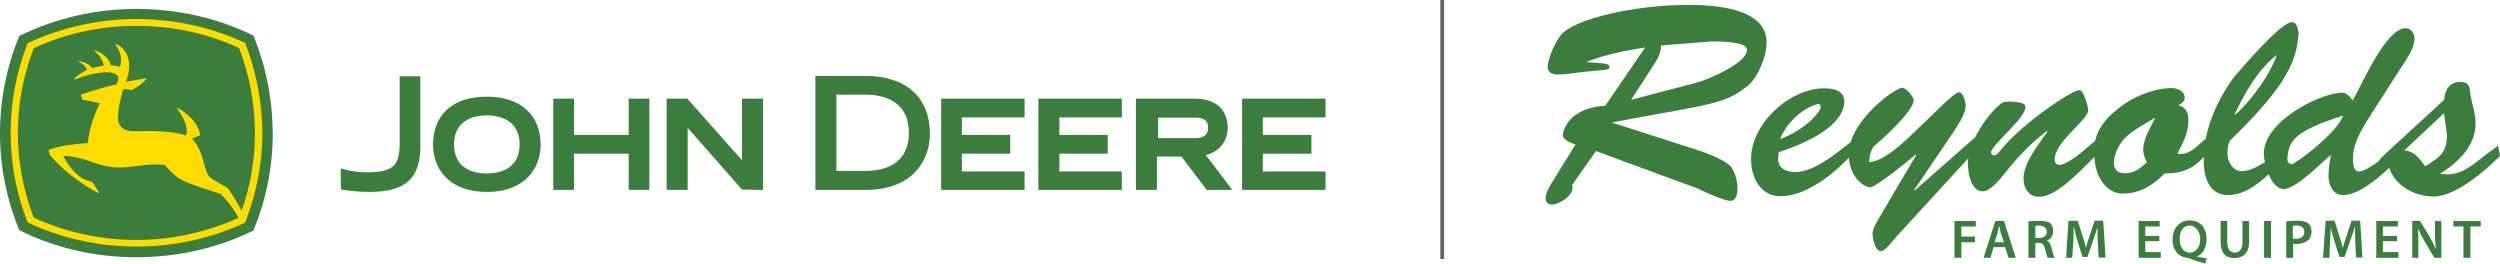 <?xml version="1.0" encoding="UTF-8"?>
<svg xmlns="http://www.w3.org/2000/svg" xmlns:xlink="http://www.w3.org/1999/xlink" version="1.1" x="0px" y="0px" viewBox="0 0 868.9 91.6" style="enable-background:new 0 0 868.9 91.6;" xml:space="preserve">
	<path style="fill:#3A7D3C;" d="M265.2,66V34.3h-7.3v21.4l-19-21.4h-7.2V66h7.3V44.4l18.9,21.5L265.2,66L265.2,66z M415.8,48 c1.5,0,4.1-0.5,4.1-3.6c0-2.3-1.4-3.5-4.1-3.5h-13.3V48H415.8L415.8,48z M428.3,66h-8.9l-8.8-11.6h-8.5V66h-7.3V34.3h20.6 c7.1,0,11.3,3.8,11.3,10.1c0,3.9-2.1,8.1-7.6,9.5L428.3,66L428.3,66z M300.9,26.4c14,0,22.3,7.5,22.3,20.1c0,9-5.8,19.5-22.3,19.5 h-9.1h-8.4V26.4h8.4H300.9 M290.7,32.9v26.5h10.2c5.6,0,15-1.7,15-13.4c0-8.3-5.4-13.1-15-13.1H290.7L290.7,32.9z M438.9,59.5v-6.1 h16.9v-6.5h-16.9v-6.1h21.8v-6.5h-29V66h29v-6.4h-21.8V59.5z M368.2,59.5v-6.1H385v-6.5h-16.8v-6.1h21.7v-6.5h-29V66h29v-6.4h-21.7 V59.5z M334.3,59.5v-6.1h16.8v-6.5h-16.8v-6.1h21.8v-6.5h-29V66h29v-6.4h-21.8V59.5z M218.5,34.3v12.6h-19V34.3h-7.2V66h7.2V53.4h19 V66h7.2V34.3H218.5L218.5,34.3z M169.2,60.3c-4.3,0-11.4-1.4-11.4-10.2c0-6.3,4.2-10,11.4-10c7.2,0,11.4,3.7,11.4,10 C180.6,58.9,173.4,60.3,169.2,60.3 M150.5,50.4c0,7.5,4.9,16.3,18.7,16.3c13.8,0,18.7-8.8,18.7-16.3c0-10.6-7.1-16.8-18.7-16.8 C157.4,33.6,150.5,39.8,150.5,50.4 M118.4,58.5c0,0,4.1,1.4,8.8,1.4c4.9,0,8-0.6,9.7-2.4c1.4-1.4,2-3.9,2-7.4V26.5h7.2v24.6 c-0.1,11-5.3,15.6-17.6,15.6c-5.9,0-10-0.9-10-0.9L118.4,58.5L118.4,58.5z"></path>
	<g>
		<path style="fill:#3A7D3C;" d="M88.1,12.4C76,6.4,62,3.1,47.4,3.1S18.9,6.5,6.7,12.5C2.4,22.9,0,34.3,0,46.3C0,58.2,2.4,69.6,6.7,80 c12.2,6.1,26.1,9.4,40.7,9.4s28.6-3.3,40.7-9.3c4.3-10.4,6.7-21.8,6.7-33.8C94.7,34.3,92.4,22.9,88.1,12.4"></path>
		<path style="fill:#FEDC00;" d="M34.4,36.5c-1.9,3.9-3.3,8.2-3.9,13.2c-0.1,0-1.1,0.1-1.1,0.1c-4.1,0.4-8.3,0.7-12.5,2.3l0.4,1.7 C24,62,34.1,67.1,34.2,67.1l0.2-0.2l-2.2-3.5c-0.5-0.4-1.9-0.7-1.9-0.7c-4.6-1.5-7.8-7.4-8.3-8.5c3.8,0,7.1,1.1,10.2,2.2 c2.2,0.7,4.2,1.4,6.1,1.6c3.6,0.6,7.4-0.1,10.9-0.5c2.7-0.4,5.4-0.4,8-0.2c0.4,0.4,3.2,3.8,5.8,5.2c3.4,1.8,13.2,4.7,13.7,4.9 c0.2,0.2,4,4,6.2,8.3c-10.9,5-23.2,7.7-35.5,7.7s-24.8-2.7-35.7-7.8c-3.6-9.4-5.5-19.4-5.5-29.4c0-10.1,1.9-20,5.5-29.4 C22.6,11.6,35,9,47.4,9s24.8,2.6,35.7,7.7c3.6,9.4,5.5,19.4,5.5,29.5c0,9.2-1.5,18.3-4.6,27c-3.4-6.1-4.9-7.9-4.9-7.9 c-0.1-0.1-5-2.6-6.1-3.7c-1-0.8-1.4-2.5-2-4.4c-0.7-2.8-1.6-6.2-4.3-9l2.9-1.2c-0.8-5.7-7.5-9.3-7.6-9.4l-0.4,0.2 c2.5,3.3,3.3,6,3.3,7.6c0,0.9-0.2,1.4-0.3,1.7c-0.7-0.4-5.7-1.9-17-1.5c-1.6,0.1-4,0-5.4-1.4c-0.8-0.8-1.2-1.9-1.2-3.3l0,0 c0-3.9,1.6-9.1,1.9-10l2.9,0.4c3.5-1.9,4.9-3.6,5.1-3.9l-0.1-0.2c-3,0.5-7,1.2-7,1.2c0.3-0.6,1.1-2.9,1.1-5.4 c0-2.8-0.9-5.9-4.4-7.7l-0.4,0.2c0,0.1,2,2.3,2,5.2c0,0.8-0.1,1.7-0.5,2.6c-1.1-0.5-1.6-0.5-3-0.5c-0.6-2.4-2.7-4.3-5.5-5.3 l-0.3,0.2c0,0,3,2.2,3.2,5.2c-1.5,0.1-2.2,0.3-4,0.8c-0.8-1.3-2.5-2.2-4.7-2.4l-0.2,0.1c0,0,2.5,0.9,3.2,2.9 c-1.6,0.7-3.3,1.9-4.4,2.8l0.1,0.5c6.8-2.6,13-3.3,14.7-1.4c0.3,0.3,0.4,0.6,0.4,1.1s-0.2,1.3-0.6,2c-3.3,0.7-8.2,2.1-12.4,3.6 l0.5,1.7c0,0,4.2,0.9,5.7,1.2C34.2,35.7,34.8,35.8,34.4,36.5 M85.2,14.9C73.8,9.6,60.9,6.6,47.4,6.6S21,9.7,9.6,15 c-3.8,9.7-5.9,20.2-5.9,31.2s2.1,21.4,5.9,31.1c11.4,5.4,24.3,8.4,37.8,8.4s26.5-3,37.8-8.3c3.8-9.7,6-20.3,6-31.2 C91.1,35.2,89,24.7,85.2,14.9"></path>
	</g>
	<rect x="500.6" style="fill:#636466;" width="1.3" height="90"></rect>
	<path style="fill:#3A7D3C;" d="M586.9,1.7c-19.2,0-39.9,5-44.3,10.4c-2,2.3-4.7,8.3-4.7,11.4c0,1.8,2.1,2.4,3.5,2.4c2.8,0,6.1-0.6,8.8-0.9 l7.3-0.7c0.5,0,1.9-0.2,1.9-1c0-1.4-1.9-1.2-7.9-1.7v-0.1c6.5-2.6,13.4-3.9,20.3-5l-13.9,20.3c-8.8,0.3-13.8,4.9-14.7,9.8 c-0.4,1.9,2.9,3.2,4.4,3.6l-8.8,14.2c-0.8,1.5-1.6,2.9-1.6,4.7c0,1.2,1,2,2.2,2c2.6,0,8.2-3.5,7-6.8l8.3-11.8l35,12.9 c2.5,1.1,9.3,4.4,11.8,4.4c3.2,0,2.8-7,1-10.3c-0.5-0.8,0-3.6-16.4-8.6l-25.6-8.2v-0.2c34.2-6.4,38.9-6.2,46.7-12.5 c3.8-3,6.8-10.3,6.8-15.2C614.1,2.7,595.6,1.7,586.9,1.7L586.9,1.7z M796.6,7.7c-3,0-11.7,9.2-20.3,19.3c-4.5,6.1-8.2,13.6-9.7,21.3 c-2.9,2.2-5.6,5.9-9.8,5.1c1.8-3.7,3.8-7.1,3.8-11.3c0-2.8-0.7-4.8-3.5-5.5c1-0.6,2.2-1.2,2.2-2.6c0-2.6-3-3.5-5.1-3.4 c-5.8,0.3-12.7,2.8-17.8,7c-4.1,3.2-7.1,6.6-8.2,11.3l-4.3,3.7c-1.7,1.4-5.9,4.7-8.2,4.7c-1,0-1.6-0.9-1.6-1.7 c0-6.6,11.7-13.7,11.7-17.4c-0.3-2-0.9-3.7-1.5-5.1c-0.6-1.3-1.1-1.8-1.5-1.8c-2.7,0-20.2,11.7-27.8,21.3c-0.4,0.5-1.3,1.4-1.9,1.4 c-0.6,0-1.1-0.5-1.1-1.1c0-2.3,11.9-11.8,11.9-15.5c0-0.6,0.5-1.9-5.2-2.1c-1.6,0-2.5,0-3.7,1.1c-3.1,2.6-6.3,6.9-8.5,11.3l-21,18.5 l-0.2-0.2l14.1-20.8c1.3-2,3.8-5.9,3.8-8.4c0-1.3-0.9-5-2.5-4.7c-1.8,0.3-7.9,6.8-17.5,15.9c-4.1,3.6-8.6,7.8-13.6,8.4 c0.1-2,0.5-3.9,1.6-5.5c3.1-2.5,13.9-12.4,13.9-16c0-1.3-2.6-4.4-4-4.4c-2.3,0.1-14.9,9.1-17.9,18.9c-5.1,4-12.7,10.4-19.3,10.4 c-3,0-6-1.2-5.9-4.8l0.2-2.1c18.2-6,22.8-12.9,22.8-17.6c0-3.8-3.8-4.6-6.8-4.6c-12.3-0.1-26,12.6-25.6,25.1 c0.2,6.3,3.4,12.4,10.3,12.4c8.4,0,17.7-7.1,23.7-13.4c0.4,6.5,4.8,10.1,7.4,10.3c1.1,0.1,8-4.8,15.8-11.4l0.2,0.2l-12.7,21.5 c-0.7,1.2-2.5,4.2-2.5,5.7c0,1.6,0.9,6.2,2.9,6.2c1.5,0,4.2-3.7,5.1-4.7L684.1,55c-0.1,0.9-0.2,1.6-0.1,2.4c0.1,3.2,1.1,9.1,5.2,9.1 c2.6,0,6.2-4.5,7.6-6.3c4.3-5.5,9.1-10.5,14.5-14.6l0.3,0.2c-3,4.4-8.3,10.6-8.3,16.3c0,3.2,1.7,6.3,5.4,6.3c6,0,13.8-8.5,19.2-13.8 c0.5,8.1,5.1,12.7,9.8,12.7c6,0,10.6-2.9,14.6-7c6.1,0,10-1.7,13.7-5.8c0,0.3-0.1,0.7-0.1,1c0,5.6,1.6,12.3,8.5,12.3 c5.3,0,9.9-3.4,14.1-7.2c1.2,2.8,3,5.1,5.2,5.1c4.3,0,13.1-9.1,16.4-11.9c-0.4,2.4-0.8,4.9-0.8,7.3c0,3,1.4,6.7,5,6.7 c4.9,0,11.2-4.8,16.1-9.5c2.1,6.4,8.7,9.7,14.8,10c7.6,0.4,17.9-8.3,23.7-14.1l-0.7-3.6l-5.8,4.4c-4.5,3.6-8.3,6.4-14.4,5.4 c6.1-3.7,12.4-9.6,12.4-17.4c0-4.2-1.5-7.4-1.9-11c-0.3-2.7-0.8-3.5-3.7-3.5c-3.4,0-5.2,3-5.3,6.2l-20.6,18.9 c-0.6,0.6-1.7,1.5-2.2,2.5c-2.7,1.9-5.3,3.5-6.8,3.5c-2.1,0-2.1-3.2-2.1-4.7c0-6.1,4.5-12.2,7.6-17.2l9.7-15.1 c1.6-2.3,4.1-6.3,4.1-9.1c0-1.7-1.1-3.7-3.1-3.7c-6.9,0-15.2,19.7-18.4,25.1c-1.2-1.4-2-2.8-4-2.7c-8.1,0.5-26.9,10.1-26.9,21.3 c0,0.7,0.2,1.8,0.4,2.9c-2.8,1.7-5.7,3.1-8.1,3.1c-2.6,0-3.9-2.1-4.7-4.2c-0.5-2.3-0.2-4.9,0.7-6.5c20.6-19.9,23.1-28.2,23.8-37.3 C798.7,10,798.2,7.7,796.6,7.7L796.6,7.7z M594.9,14.4c2.1,0,12.3-0.1,12.3,2.9c0,4.6-12.9,10-16.7,11.2l-23.6,6.2l7-10.8 c1.7-2.7,3.4-4.8,3.4-8.1L594.9,14.4z M791.3,19.1c-1.7,5.4-7.5,14.5-14.3,20.7l-0.3-0.1C780.3,32.1,784.6,24.4,791.3,19.1 L791.3,19.1z M632.1,36.1c0.4,0.1,0.7,0.6,0.7,1.1c0.1,1.6-5.7,8.2-14.1,11.1c2.6-6.3,8.2-10.8,12.9-12.1 C631.8,36.1,631.9,36,632.1,36.1L632.1,36.1z M849.4,39.4c0.6,3.2,0.8,5.9,1.1,7.9c-0.3,5.5-1.9,7-7.6,10.5 c-1.8-2.5-3.8-5.3-7.3-5.5L849.4,39.4z M814.3,40.2c-1.5,5.6-16.8,17.1-17.9,16.9c-1.1-0.2-1.5-1.2-1.4-2.1 C795.5,48.7,797.6,45.6,814.3,40.2L814.3,40.2z M749.1,40.9c-1.5,3.1-4.2,7.3-4.2,11.1c0,1.7,0.6,2.9,1.3,4.4 c-2.2,2-4.4,3.8-7.5,3.8c-2.4,0-4-0.9-4-3.6c0-2.9,1.8-6.6,3.9-8.7C741.5,45.1,745.9,42.8,749.1,40.9L749.1,40.9z M761.1,76.6 c-3.7,0-6,2.8-6,6.7c0,4.2,2.6,6.2,5.6,6.4c0.3,0,0.5,0.1,0.7,0.3c1.6,0.6,3.3,1.1,5,1.6l0.6-1.8c-1-0.2-2.3-0.3-3.4-0.6v-0.1 c1.9-0.7,3.3-2.9,3.3-6C767,79.4,764.8,76.6,761.1,76.6L761.1,76.6z M706.6,76.8c-0.6,0-1.1,0.1-1.6,0.2v12.6h2.4v-5.2h1.2 c1.3,0,1.8,0.6,2.2,2.2s0.7,2.6,0.9,3h2.4c-0.3-0.5-0.7-2-1.1-3.5c-0.3-1.2-0.7-2.1-1.6-2.5c1.2-0.4,2.2-1.6,2.2-3.3 c0-1.1-0.3-2.1-1-2.7c-0.9-0.7-2.1-0.8-3.9-0.8C707.9,76.8,707.2,76.7,706.6,76.8L706.6,76.8z M796.2,76.8c-0.6,0-1.1,0.1-1.6,0.2 v12.6h2.4v-4.9c0.3,0.1,0.6,0.1,1.1,0.1c1.6,0,3.2-0.5,4.2-1.4c0.7-0.7,1.1-1.7,1.1-2.9c0-1.2-0.4-2.2-1.1-2.8c-0.8-0.7-2.2-1-3.9-1 C797.5,76.8,796.8,76.7,796.2,76.8L796.2,76.8z M679.3,76.8v12.8h2.4v-5.4h4.7v-2h-4.7v-3.5h5v-1.9H679.3z M693.5,76.8l-4.1,12.8 h2.4l1.1-3.7h4l1.2,3.7h2.5l-4.1-12.8C696.5,76.8,693.5,76.8,693.5,76.8z M718.9,76.8l-0.8,12.8h2.1l0.4-5.2 c0.1-1.7,0.1-3.8,0.1-5.4h0.2c0.3,1.6,0.7,3.3,1.2,5l1.7,5.3h1.7l1.9-5.5c0.6-1.6,1.1-3.3,1.6-4.9c0,1.7,0,3.8,0.1,5.4l0.3,5.2h2.4 L731,76.7h-3l-1.7,5.2c-0.5,1.5-1,2.9-1.3,4.3c-0.3-1.4-0.7-2.8-1.2-4.3l-1.7-5.2L718.9,76.8L718.9,76.8z M743.3,76.8v12.8h7.7v-2 h-5.4v-3.8h4.9V82h-4.9v-3.3h5v-1.9C750.6,76.8,743.3,76.8,743.3,76.8z M771.8,76.8V84c0,4,1.8,5.7,4.7,5.7c3.1,0,5.2-1.7,5.2-5.7 v-7.2h-2.3v7.3c0,2.5-1.1,3.7-2.7,3.7c-1.6,0-2.6-1.2-2.6-3.7v-7.3H771.8z M786.9,76.8v12.8h2.4V76.8H786.9z M808.3,76.8l-0.9,12.8 h2.2l0.2-5.2c0.1-1.7,0.2-3.8,0.3-5.4c0.3,1.6,0.8,3.3,1.3,5l1.7,5.3h1.8l1.9-5.5c0.6-1.6,1.1-3.3,1.6-4.9h0.1 c0,1.7,0.1,3.8,0.1,5.4l0.3,5.2h2.2l-0.8-12.8h-3l-1.7,5.2c-0.5,1.5-1,2.9-1.3,4.3c-0.3-1.4-0.9-2.8-1.3-4.3l-1.6-5.2h-3.1V76.8z  M825.9,76.8v12.8h7.7v-2h-5.4v-3.8h4.9V82h-4.9v-3.3h5.2v-1.9C833.4,76.8,825.9,76.8,825.9,76.8z M838.4,76.8v12.8h2.1V85 c0-2.1,0-3.7-0.1-5.4h0.1c0.6,1.4,1.4,2.9,2.2,4.3l3.4,5.7h2.4V76.8h-2.2v4.5c0,2,0.2,3.6,0.3,5.3c-0.6-1.4-1.4-3-2.2-4.4l-3.3-5.4 H838.4z M852.7,76.8v1.9h3.5v10.9h2.4V78.7h3.6v-1.9H852.7z M707.8,78.4c0.2,0,0.5,0,0.9,0c1.5,0,2.7,0.8,2.7,2.2 c0,1.3-1.1,2.1-2.7,2.1h-1.3v-4.1C707.5,78.5,707.6,78.4,707.8,78.4L707.8,78.4z M761,78.4c2.3,0,3.7,2.3,3.7,4.7 c0,2.7-1.4,4.7-3.7,4.7c-2.2,0-3.5-2.2-3.4-4.7C757.5,80.5,758.7,78.4,761,78.4L761,78.4z M798.3,78.4c1.6,0,2.6,0.8,2.6,2.2 c0,1.5-1.1,2.4-2.9,2.4c-0.5,0-0.8,0-1.1-0.1v-4.4C797.2,78.4,797.6,78.4,798.3,78.4L798.3,78.4z M694.7,78.7h0.2 c0.2,0.7,0.3,1.6,0.5,2.4l1.1,3.1h-3.3l1-3.1C694.5,80.3,694.6,79.4,694.7,78.7L694.7,78.7z"></path>
</svg>
